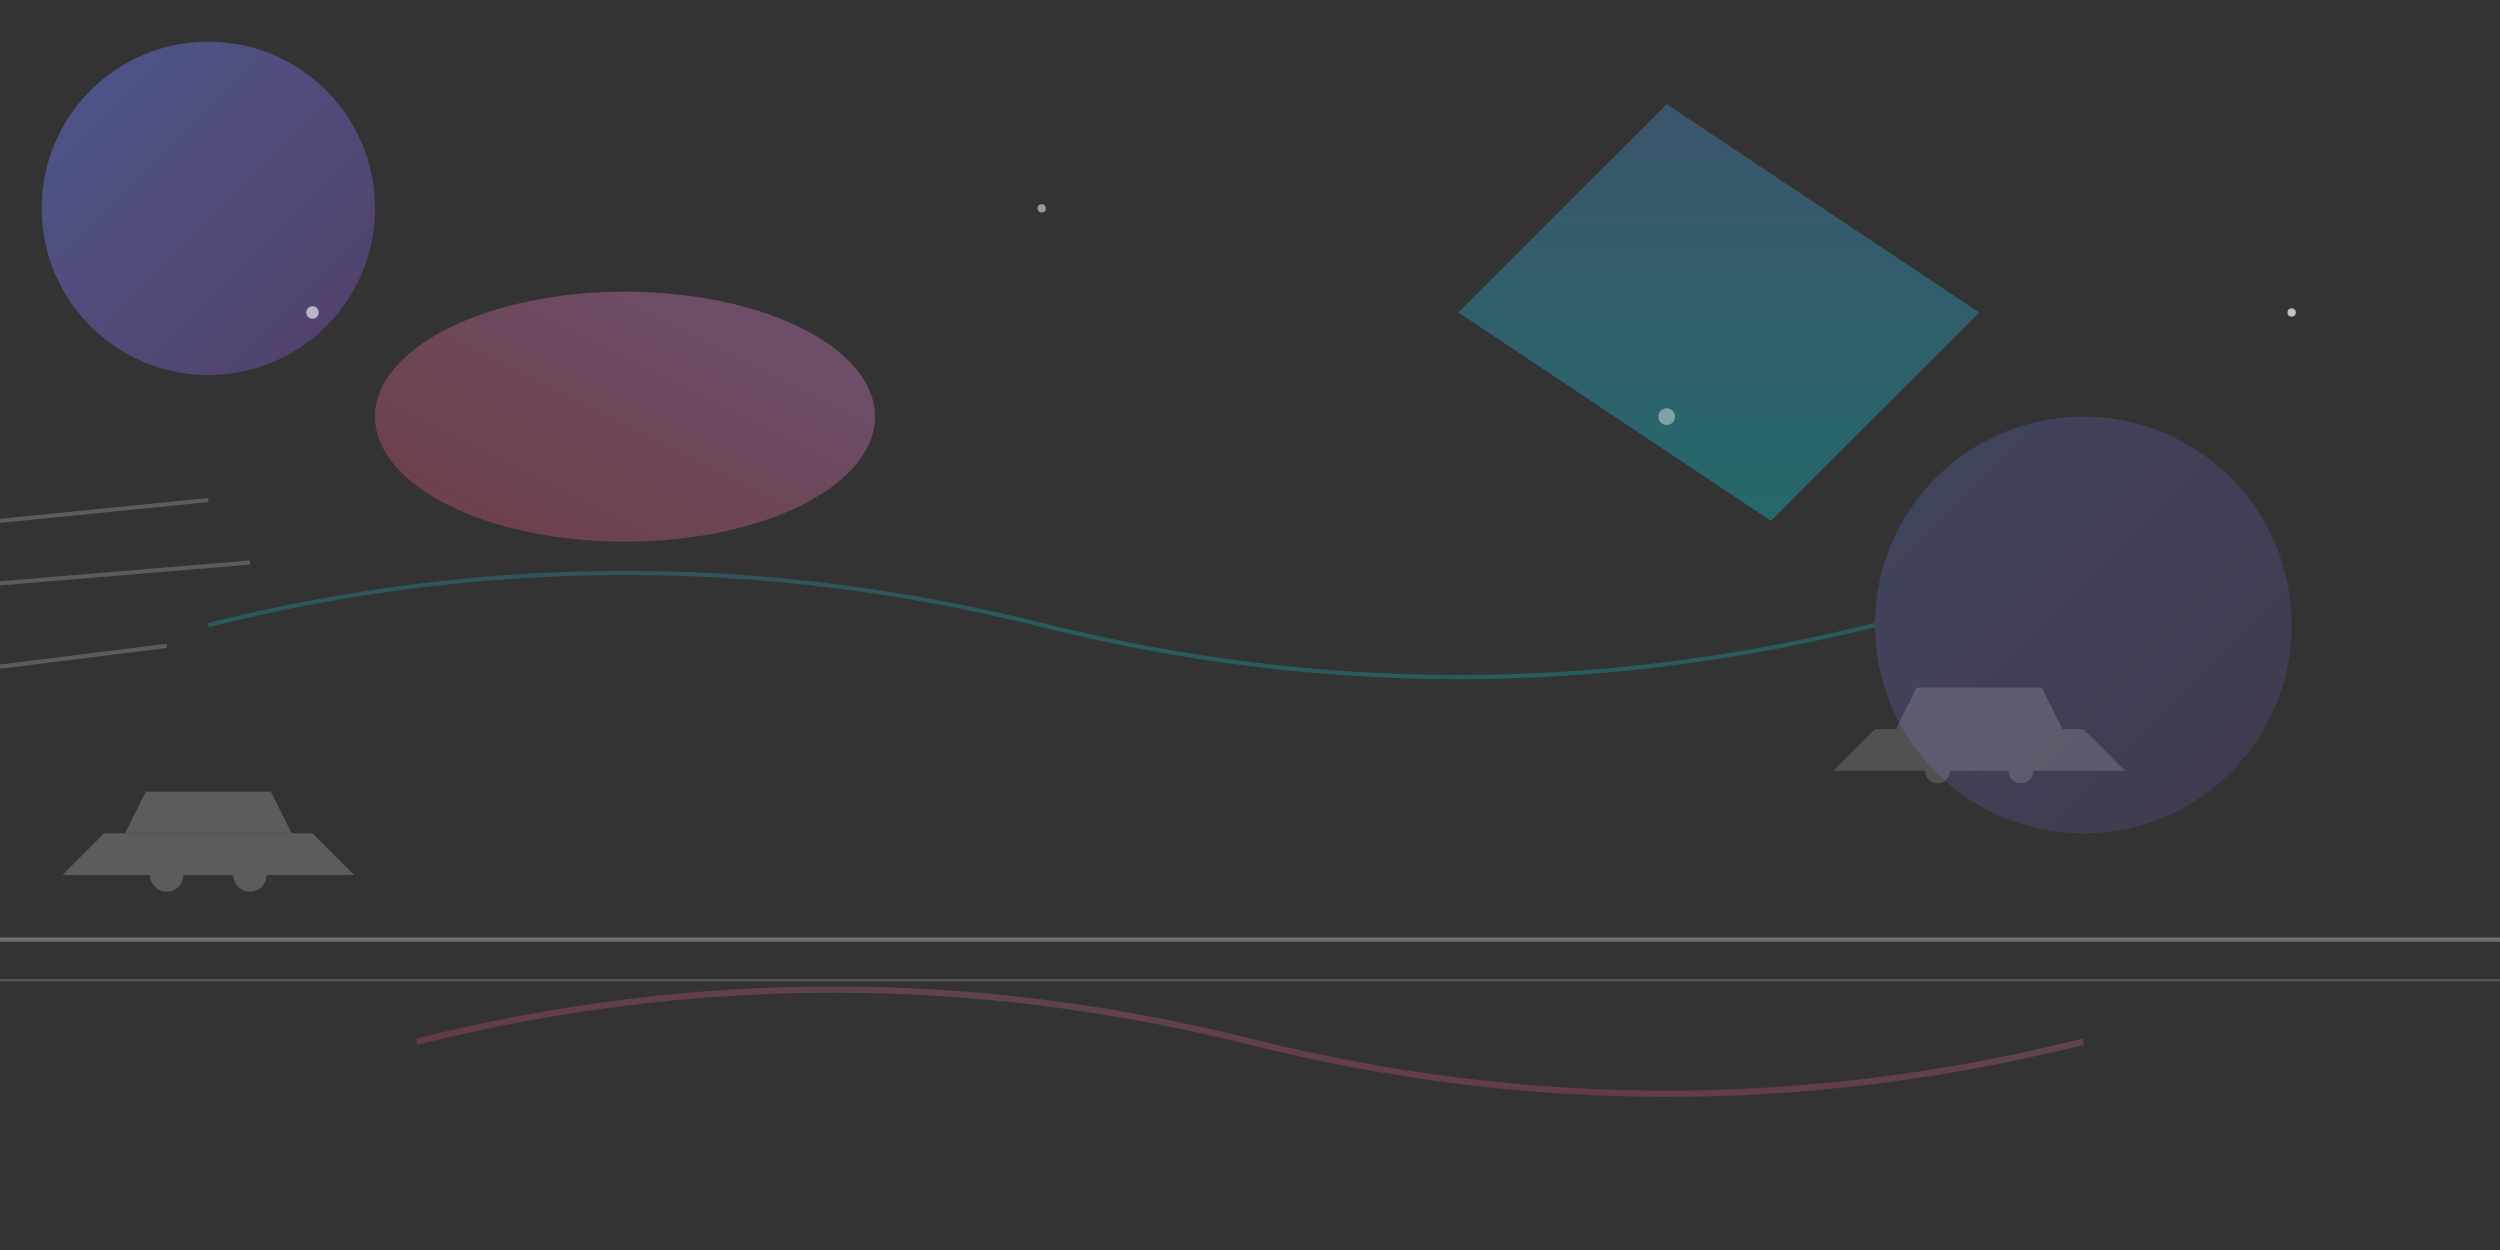 <svg width="1200" height="600" viewBox="0 0 1200 600" fill="none" xmlns="http://www.w3.org/2000/svg">
  <rect x="0" y="0" width="1200" height="600" fill="#333333" stroke="none"/>
  <defs>
    <linearGradient id="bg1" x1="0%" y1="0%" x2="100%" y2="100%">
      <stop offset="0%" style="stop-color:#667eea;stop-opacity:0.8" />
      <stop offset="100%" style="stop-color:#764ba2;stop-opacity:0.8" />
    </linearGradient>
    <linearGradient id="bg2" x1="100%" y1="0%" x2="0%" y2="100%">
      <stop offset="0%" style="stop-color:#f093fb;stop-opacity:0.6" />
      <stop offset="100%" style="stop-color:#f5576c;stop-opacity:0.6" />
    </linearGradient>
    <linearGradient id="bg3" x1="50%" y1="0%" x2="50%" y2="100%">
      <stop offset="0%" style="stop-color:#4facfe;stop-opacity:0.7" />
      <stop offset="100%" style="stop-color:#00f2fe;stop-opacity:0.7" />
    </linearGradient>
  </defs>
  
  <!-- Abstract background shapes -->
  <circle cx="100" cy="100" r="80" fill="url(#bg1)" opacity="0.6">
    <animateTransform attributeName="transform" type="translate" values="0,0; 50,30; 0,0" dur="20s" repeatCount="indefinite"/>
  </circle>
  
  <ellipse cx="300" cy="200" rx="120" ry="60" fill="url(#bg2)" opacity="0.5">
    <animateTransform attributeName="transform" type="translate" values="0,0; -30,40; 0,0" dur="25s" repeatCount="indefinite"/>
  </ellipse>
  
  <polygon points="800,50 950,150 850,250 700,150" fill="url(#bg3)" opacity="0.4">
    <animateTransform attributeName="transform" type="translate" values="0,0; 20,-20; 0,0" dur="30s" repeatCount="indefinite"/>
  </polygon>
  
  <circle cx="1000" cy="300" r="100" fill="url(#bg1)" opacity="0.3">
    <animateTransform attributeName="transform" type="translate" values="0,0; -40,20; 0,0" dur="22s" repeatCount="indefinite"/>
  </circle>
  
  <!-- Car silhouettes -->
  <g opacity="0.2" fill="#ffffff">
    <path d="M50 400 L150 400 L170 420 L30 420 Z" />
    <path d="M70 380 L130 380 L140 400 L60 400 Z" />
    <circle cx="80" cy="420" r="8"/>
    <circle cx="120" cy="420" r="8"/>
  </g>
  
  <g opacity="0.15" fill="#ffffff" transform="translate(900, 50)">
    <path d="M0 300 L100 300 L120 320 L-20 320 Z" />
    <path d="M20 280 L80 280 L90 300 L10 300 Z" />
    <circle cx="30" cy="320" r="6"/>
    <circle cx="70" cy="320" r="6"/>
  </g>
  
  <!-- Abstract geometric patterns -->
  <path d="M200 500 Q 400 450 600 500 T 1000 500" stroke="url(#bg2)" stroke-width="3" fill="none" opacity="0.4"/>
  <path d="M100 300 Q 300 250 500 300 T 900 300" stroke="url(#bg3)" stroke-width="2" fill="none" opacity="0.3"/>
  
  <!-- Floating particles -->
  <circle cx="150" cy="150" r="3" fill="#ffffff" opacity="0.6">
    <animate attributeName="cy" values="150; 120; 150" dur="4s" repeatCount="indefinite"/>
  </circle>
  <circle cx="500" cy="100" r="2" fill="#ffffff" opacity="0.5">
    <animate attributeName="cy" values="100; 70; 100" dur="6s" repeatCount="indefinite"/>
  </circle>
  <circle cx="800" cy="200" r="4" fill="#ffffff" opacity="0.4">
    <animate attributeName="cy" values="200; 170; 200" dur="5s" repeatCount="indefinite"/>
  </circle>
  <circle cx="1100" cy="150" r="2" fill="#ffffff" opacity="0.7">
    <animate attributeName="cy" values="150; 120; 150" dur="7s" repeatCount="indefinite"/>
  </circle>
  
  <!-- Road lines -->
  <rect x="0" y="450" width="1200" height="2" fill="#ffffff" opacity="0.3"/>
  <rect x="0" y="470" width="1200" height="1" fill="#ffffff" opacity="0.2"/>
  
  <!-- Speed lines -->
  <g opacity="0.2" stroke="#ffffff" stroke-width="2">
    <line x1="0" y1="250" x2="100" y2="240"/>
    <line x1="0" y1="280" x2="120" y2="270"/>
    <line x1="0" y1="320" x2="80" y2="310"/>
  </g>
</svg>
